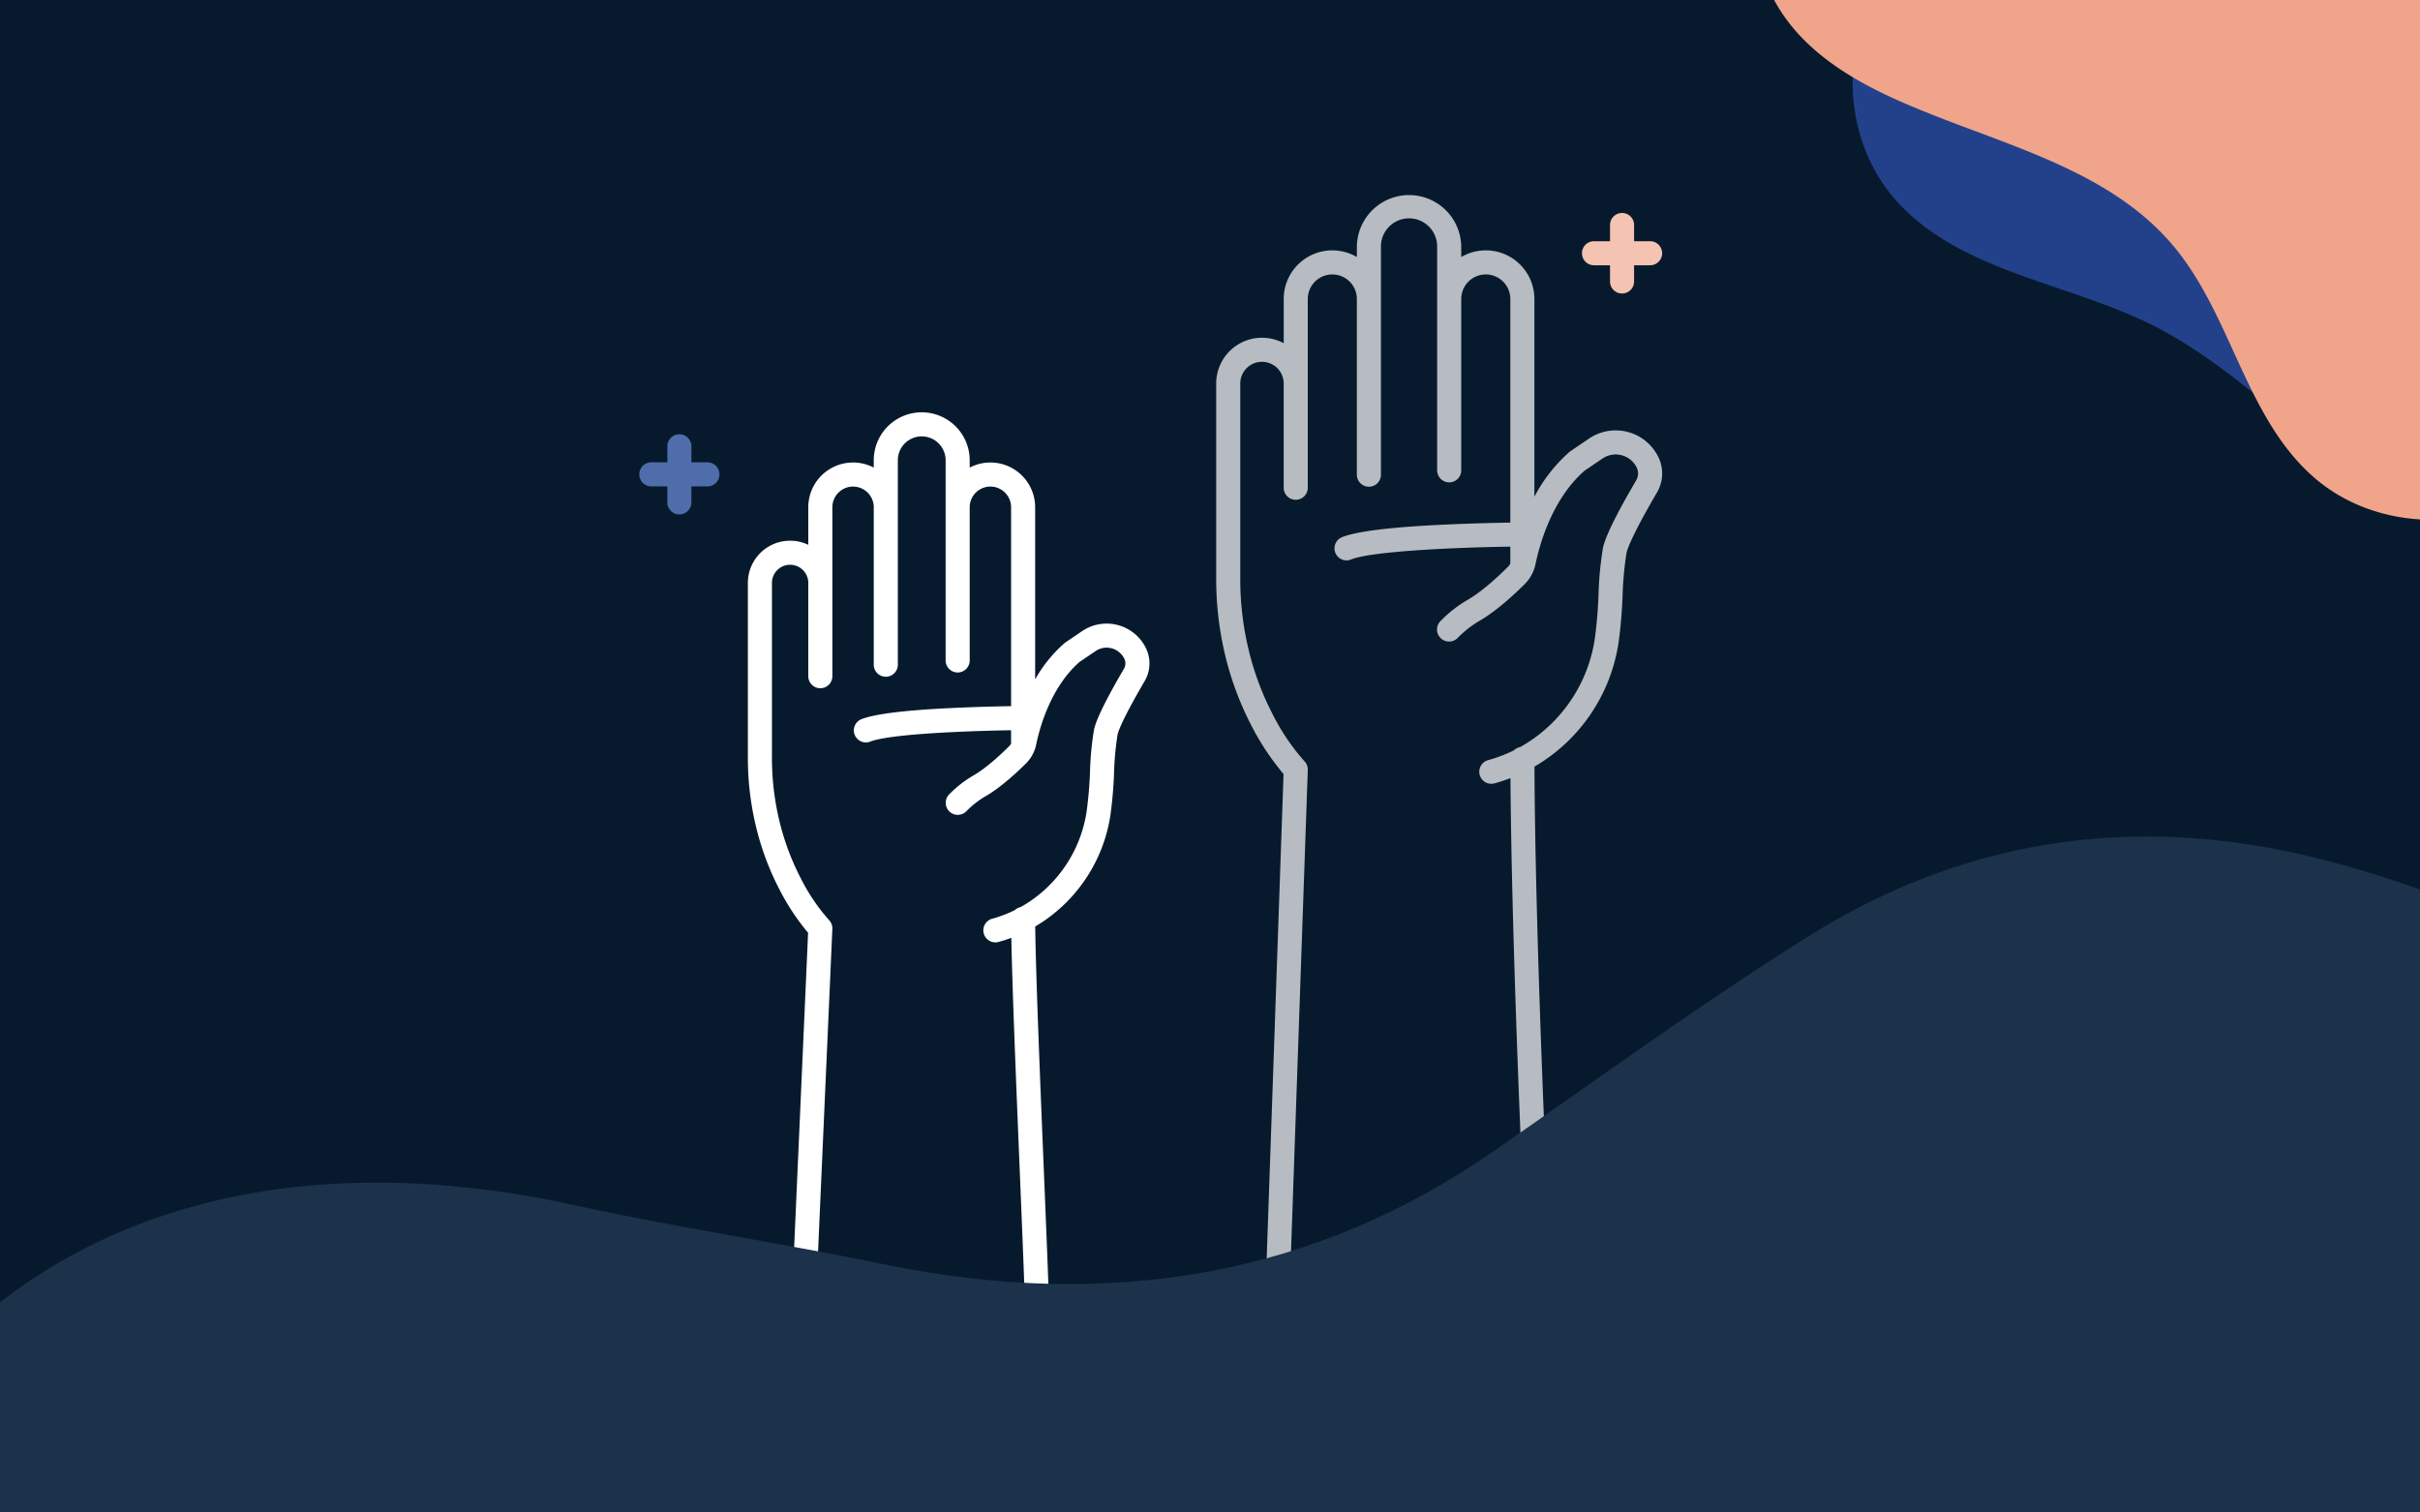 <svg xmlns="http://www.w3.org/2000/svg" xmlns:xlink="http://www.w3.org/1999/xlink" width="800" height="500" viewBox="0 0 800 500">
  <rect x="0" y="0" width="800" height="500" fill="#808080" stroke="none"/>
  <defs>
    <clipPath id="clip-path">
      <rect id="Rectangle_19014" data-name="Rectangle 19014" width="412.766" height="420.356" fill="#fff"/>
    </clipPath>
    <clipPath id="clip-path-2">
      <rect id="Rectangle_17546" data-name="Rectangle 17546" width="303.511" height="315.288" fill="#23418b"/>
    </clipPath>
    <clipPath id="clip-HP_Banner_-_SM_EOI_-_MOBILE_800x500">
      <rect width="800" height="500"/>
    </clipPath>
  </defs>
  <g id="HP_Banner_-_SM_EOI_-_MOBILE_800x500" data-name="HP Banner - SM EOI - MOBILE 800x500" clip-path="url(#clip-HP_Banner_-_SM_EOI_-_MOBILE_800x500)">
    <rect width="800" height="500" fill="#071a2d"/>
    <g id="Group_40780" data-name="Group 40780" transform="translate(136.703 8.648)">
      <g id="Group_40775" data-name="Group 40775" transform="translate(0 0)" clip-path="url(#clip-path)">
        <path id="Path_179460" data-name="Path 179460" d="M1887.51,451.6a15.687,15.687,0,0,0-22.905-6.121l-6.124,4.15a3.949,3.949,0,0,0-.36.275,51.7,51.7,0,0,0-11.592,14.8V399.337a16.064,16.064,0,0,0-24.184-13.867v-3.495a17.252,17.252,0,0,0-34.5,0v3.495a16.064,16.064,0,0,0-24.184,13.867v14.628a15.135,15.135,0,0,0-22.32,13.324v64.536a107.659,107.659,0,0,0,3.623,27.878,102.084,102.084,0,0,0,7.985,20.6,84.589,84.589,0,0,0,10.658,16.073l-5.886,169.01a3.979,3.979,0,0,0,3.838,4.115l.141,0a3.979,3.979,0,0,0,3.974-3.84l5.942-170.62a3.96,3.96,0,0,0-1.127-2.916,72.062,72.062,0,0,1-10.629-15.784,94.164,94.164,0,0,1-7.266-18.913,99.711,99.711,0,0,1-3.3-25.606V427.289a7.181,7.181,0,1,1,14.363,0V461.74a3.979,3.979,0,0,0,7.958,0v-62.4a8.113,8.113,0,0,1,16.226,0v58.081a3.979,3.979,0,0,0,7.958,0V399.337c0-.115,0-.229,0-.343,0-.057,0-.115,0-.172V381.975a9.294,9.294,0,1,1,18.589,0v74.009a3.979,3.979,0,0,0,7.958,0V399.337a8.113,8.113,0,1,1,16.226,0V473.26c-4.616.075-12.723.252-21.312.651-6.7.311-27.094,1.258-34.278,4.155a3.979,3.979,0,1,0,2.976,7.38c6.689-2.7,33.726-3.967,52.615-4.236V486.8a5.4,5.4,0,0,1-.918,1.217c-2.886,2.877-8.472,8.123-13.459,10.942a41.808,41.808,0,0,0-8.635,6.787,3.979,3.979,0,1,0,5.613,5.64,34.084,34.084,0,0,1,6.938-5.5c5.8-3.28,11.989-9.073,15.161-12.234a13.231,13.231,0,0,0,3.638-6.712c1.269-6.151,5.384-21.424,16.229-30.856l5.931-4.019a7.729,7.729,0,0,1,11.286,3.016,4.423,4.423,0,0,1-.163,4.181c-6.646,11.337-10.359,18.933-11.039,22.578a114.917,114.917,0,0,0-1.42,15.134,147.845,147.845,0,0,1-1.268,14.894,49.344,49.344,0,0,1-11.18,24.513,48.788,48.788,0,0,1-13.493,11.092,3.967,3.967,0,0,0-2.011,1.056,47.834,47.834,0,0,1-6.842,2.758c-.554.175-1.112.34-1.656.489a3.979,3.979,0,1,0,2.108,7.673c.64-.176,1.294-.369,1.943-.574q1.661-.524,3.281-1.151c.406,53.835,3.626,127.766,5.56,167.994a3.979,3.979,0,0,0,3.971,3.788q.1,0,.194,0a3.978,3.978,0,0,0,3.783-4.165c-1.976-41.11-5.3-117.462-5.575-171.414a57.272,57.272,0,0,0,27.784-40.857,154.069,154.069,0,0,0,1.349-15.688,109.25,109.25,0,0,1,1.3-14.078c.372-1.995,3.215-8.3,10.081-20.012a12.365,12.365,0,0,0,.454-11.688" transform="translate(-1475.995 -309.147)" fill="#fff" opacity="0.704"/>
        <path id="Path_179462" data-name="Path 179462" d="M131.6,915.734a14.456,14.456,0,0,0-21.108-5.641l-5.48,3.714a3.906,3.906,0,0,0-.36.275,45.721,45.721,0,0,0-9.683,11.954V869.151a14.795,14.795,0,0,0-21.642-13.12v-2.417a15.857,15.857,0,1,0-31.714,0v2.417a14.795,14.795,0,0,0-21.642,13.12v12.408A13.963,13.963,0,0,0,0,894.165v57.752a96.745,96.745,0,0,0,3.257,25.056,91.763,91.763,0,0,0,7.179,18.519,76.559,76.559,0,0,0,9.471,14.322L14.744,1126.3a3.979,3.979,0,0,0,3.8,4.151c.06,0,.12,0,.179,0a3.979,3.979,0,0,0,3.972-3.8l5.234-118.112a3.958,3.958,0,0,0-1.125-2.953,64.167,64.167,0,0,1-9.455-14.056A83.865,83.865,0,0,1,10.887,974.7a88.817,88.817,0,0,1-2.929-22.785V894.165a6.008,6.008,0,1,1,12.017,0v30.83a3.979,3.979,0,0,0,7.958,0V869.151a6.842,6.842,0,0,1,13.684,0v51.976a3.979,3.979,0,1,0,7.957,0V869.151c0-.1,0-.2,0-.307,0-.051,0-.1,0-.154V853.614a7.9,7.9,0,1,1,15.8,0v66.23a3.979,3.979,0,0,0,7.957,0V869.151a6.842,6.842,0,0,1,13.684,0v65.741c-4.194.071-11.231.231-18.674.576-6.014.279-24.317,1.129-30.812,3.748A3.979,3.979,0,1,0,40.5,946.6c1.956-.789,8.218-2.25,28.181-3.178,7.283-.339,14.176-.5,18.329-.568V947.3a4.437,4.437,0,0,1-.7.907c-2.568,2.559-7.536,7.226-11.955,9.724a37.851,37.851,0,0,0-7.817,6.141,3.979,3.979,0,0,0,5.613,5.64,30.088,30.088,0,0,1,6.119-4.854c5.236-2.959,10.8-8.172,13.657-11.015a12.26,12.26,0,0,0,3.37-6.218c1.127-5.46,4.775-19.007,14.37-27.365l5.287-3.583a6.5,6.5,0,0,1,9.489,2.536,3.542,3.542,0,0,1-.131,3.347c-5.971,10.187-9.312,17.03-9.929,20.339a103.116,103.116,0,0,0-1.277,13.6,132.153,132.153,0,0,1-1.131,13.287,43.742,43.742,0,0,1-9.91,21.729,43.236,43.236,0,0,1-11.9,9.8,3.966,3.966,0,0,0-1.9,1,42.434,42.434,0,0,1-6.007,2.416c-.488.154-.982.3-1.468.433a3.979,3.979,0,1,0,2.11,7.673c.581-.16,1.171-.334,1.753-.518q1.232-.389,2.44-.84c.344,17.833,1.723,51.252,2.858,78.741.622,15.071,1.159,28.086,1.442,36.4a3.978,3.978,0,0,0,3.974,3.844l.138,0a3.979,3.979,0,0,0,3.841-4.111c-.283-8.341-.821-21.369-1.444-36.455-1.216-29.467-2.715-65.762-2.91-82.169a51.675,51.675,0,0,0,24.848-36.734,138.283,138.283,0,0,0,1.211-14.081,97.5,97.5,0,0,1,1.153-12.543c.326-1.75,2.854-7.339,8.971-17.774a11.483,11.483,0,0,0,.421-10.854" transform="translate(110.527 -710.101)" fill="#fff"/>
        <path id="Path_179465" data-name="Path 179465" d="M1128.429,902.629h5.293v5.293a3.979,3.979,0,0,0,7.958,0v-5.293h5.293a3.979,3.979,0,1,0,0-7.958h-5.293v-5.293a3.979,3.979,0,1,0-7.958,0v5.293h-5.293a3.979,3.979,0,1,0,0,7.958" transform="translate(-1049.82 -750.484)" fill="#4e6daa"/>
        <path id="Path_179466" data-name="Path 179466" d="M2538.881,422.917h5.293v5.293a3.979,3.979,0,1,0,7.957,0v-5.293h5.293a3.979,3.979,0,1,0,0-7.958h-5.293v-5.293a3.979,3.979,0,1,0-7.957,0v5.293h-5.293a3.979,3.979,0,0,0,0,7.958" transform="translate(-2148.64 -343.87)" fill="#f5c3b1"/>
      </g>
    </g>
    <path id="Path_179476" data-name="Path 179476" d="M323.3,25.157C49.269,76.521-31.664,310.1,10.506,484.721c30.259,125.287,99.386,232.586,213.705,316.626,69.983,51.448,150.583,77.637,244.716,63.089,65.627-10.145,113.024-42.44,146.227-90.1,24.084-34.575,45.513-70.506,67.916-105.926,37.474-59.246,93.8-97.479,171.181-112.946,33.876-6.773,67.236-15.473,101.21-21.864,188-35.376,222.581-195.877,147.365-306.974-40.483-59.8-99.5-103.215-168.84-135.976C745.406,1.551,546.419-25.092,323.3,25.157" transform="translate(861.05 1262.953) rotate(-157)" fill="#1c324b"/>
    <g id="Group_40781" data-name="Group 40781" transform="translate(251.549 -12)">
      <g id="Group_40779" data-name="Group 40779" transform="matrix(-0.788, -0.616, 0.616, -0.788, 576.382, 236.787)">
        <g id="Group_36198" data-name="Group 36198" clip-path="url(#clip-path-2)">
          <path id="Path_169775" data-name="Path 169775" d="M221.819,310.309a96.408,96.408,0,0,0,27.844,4.952c12.56.283,25.522-1.652,35.6-9.73,9.267-7.428,14.4-19.156,15.711-30.961s-.887-23.742-4.192-35.151c-9.552-32.966-28.65-65.479-22.464-99.238,5.309-28.985,28.8-53.322,29.191-82.786.347-26.422-20.7-51.142-46.637-56.208-31.425-6.141-61.63,13.222-93.016,19.559-23.161,4.674-47.077,2.174-70.7,2.488S44.595,27.259,26.211,42.1C-.547,63.707-5.85,104.28,5.91,136.6s37.209,57.692,63.979,79.278Q84.5,227.657,99.859,238.459c19.633,13.877,40.366,25.955,60.675,38.779,18.69,11.8,37.146,24.536,58.122,31.993q1.575.559,3.163,1.079" transform="translate(0 0)" fill="#23418b"/>
        </g>
      </g>
      <path id="Path_179477" data-name="Path 179477" d="M218.375,319.355a91.224,91.224,0,0,0,27.412,5.1c12.365.291,25.126-1.7,35.045-10.013,9.123-7.645,14.181-19.714,15.467-31.864s-.873-24.434-4.127-36.175c-9.4-33.927-28.2-67.387-22.115-102.131,5.227-29.829,28.355-54.876,28.738-85.2.342-27.192-20.381-52.633-45.913-57.847C221.945-5.1,192.209,14.83,161.31,21.352c-22.8,4.81-46.346,2.238-69.606,2.561S43.9,28.054,25.8,43.33C-.539,65.564-5.759,107.32,5.818,140.58S42.45,199.954,68.8,222.17q14.382,12.124,29.5,23.241c19.328,14.282,39.74,26.711,59.733,39.909,18.4,12.143,36.569,25.251,57.22,32.926q1.551.576,3.113,1.11" transform="matrix(-0.643, 0.766, -0.766, -0.643, 751.039, -20.846)" fill="#f0a58b"/>
    </g>
  </g>
</svg>
